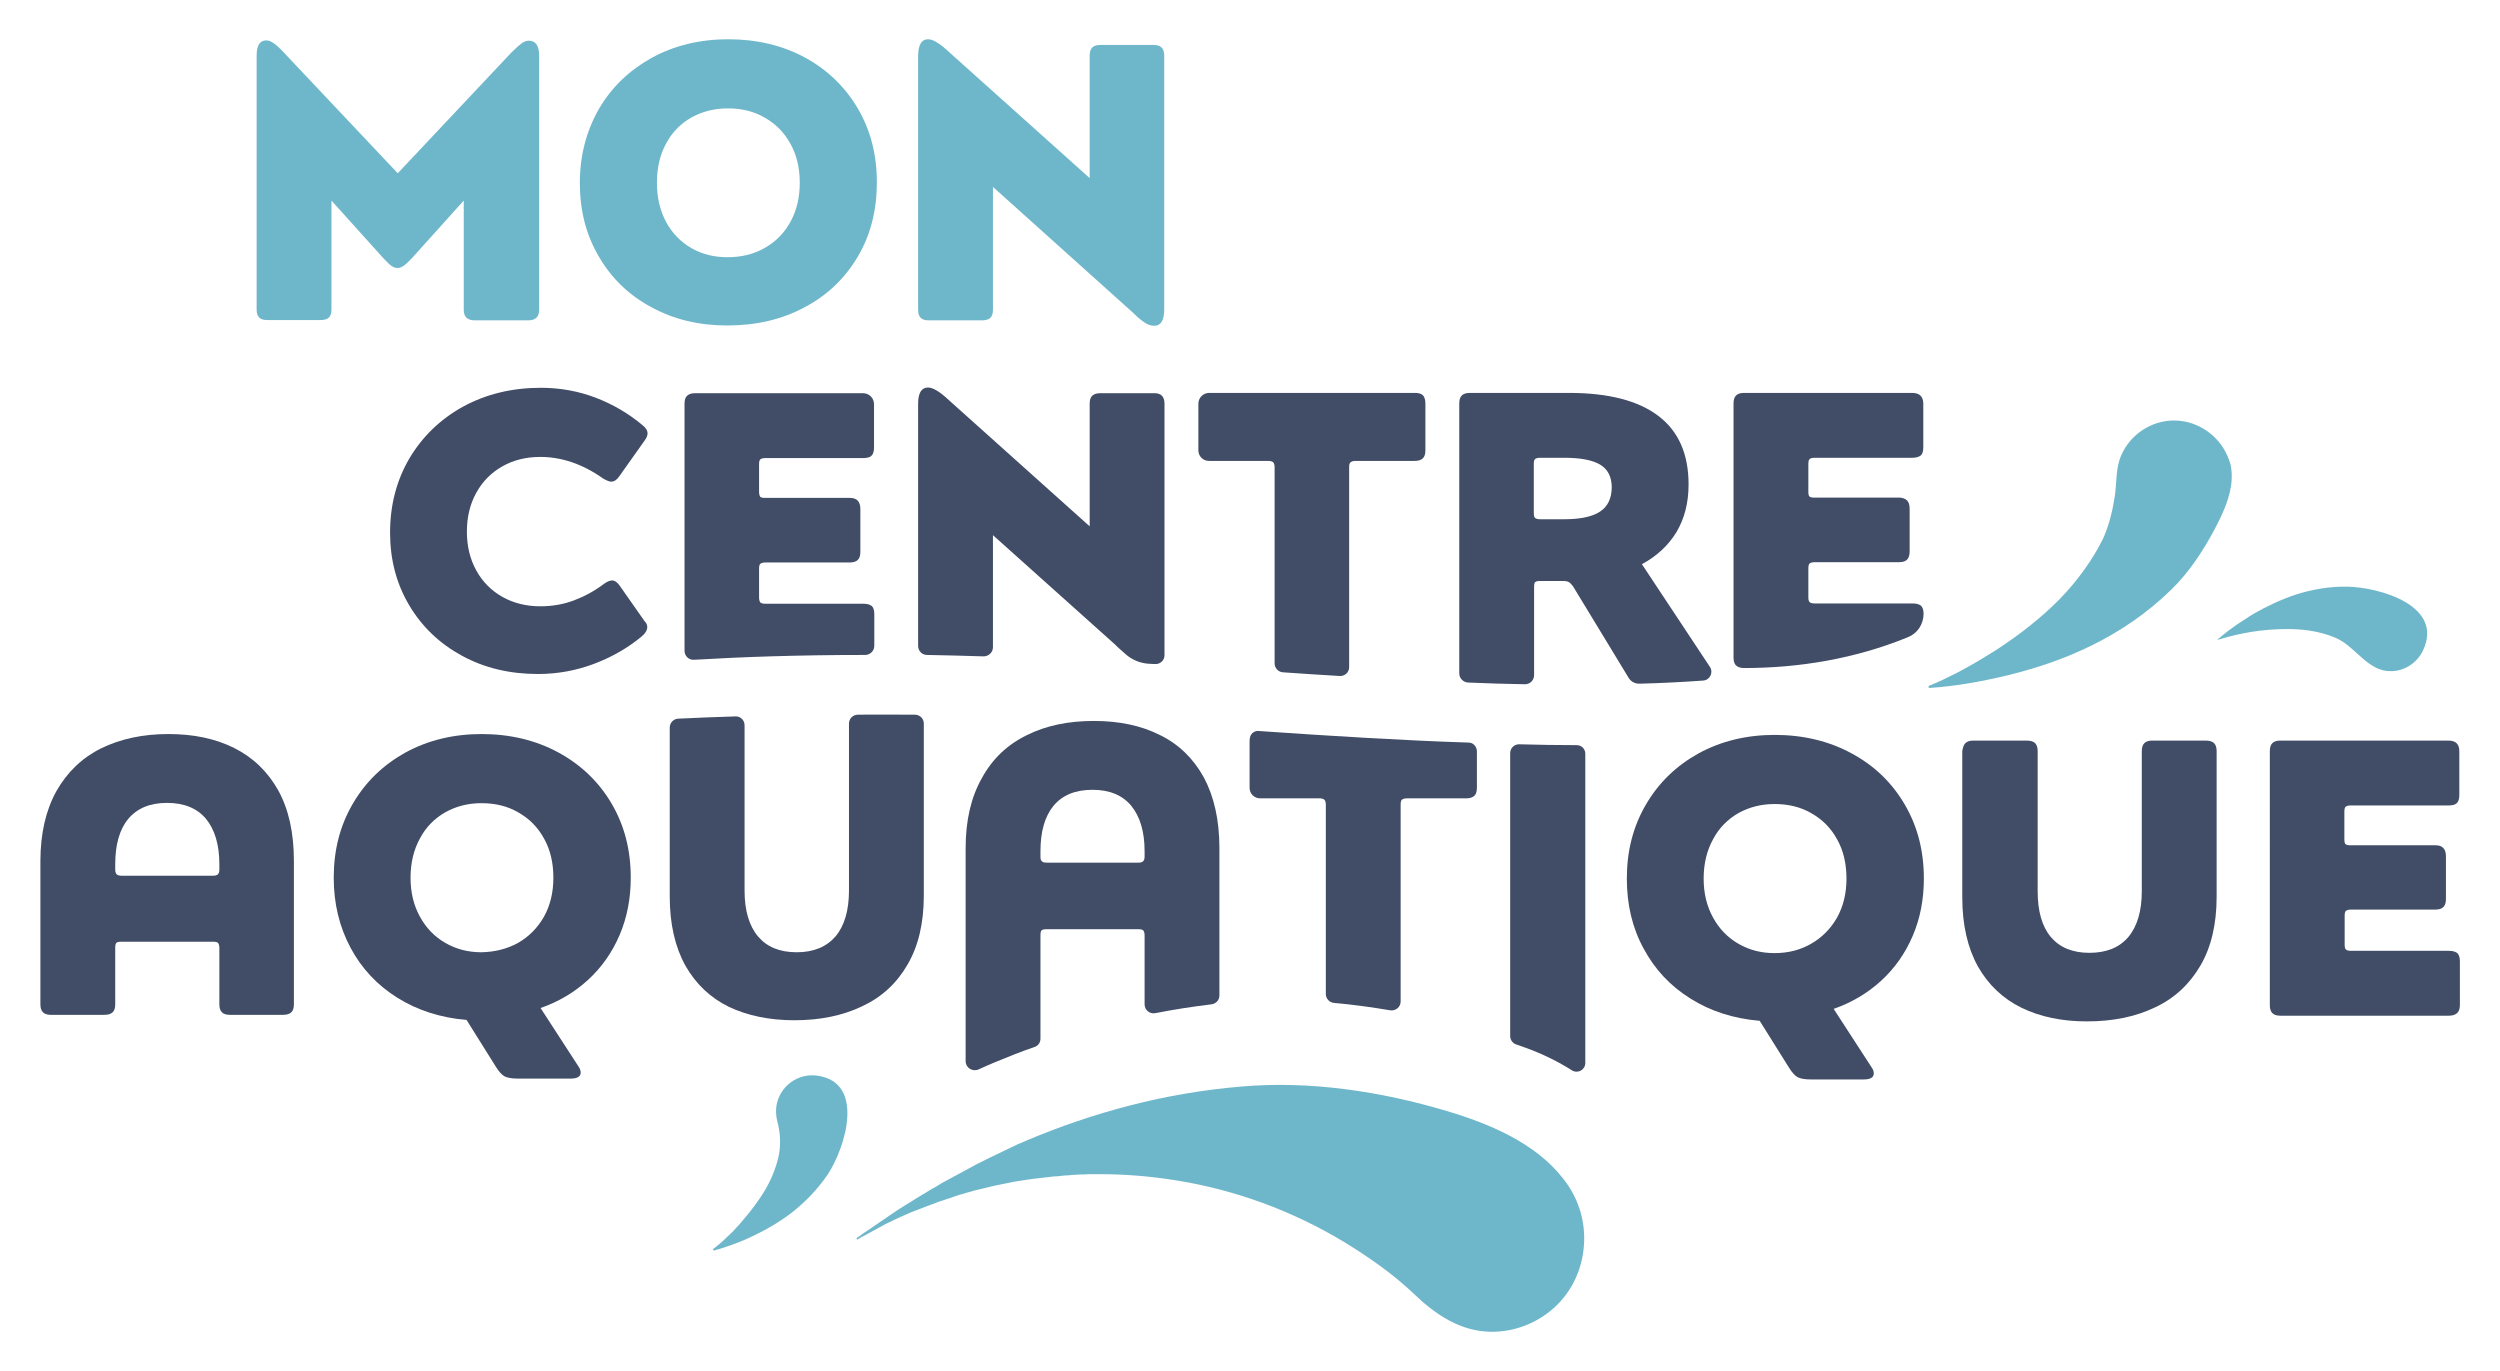 <?xml version="1.0" encoding="utf-8"?>
<!-- Generator: Adobe Illustrator 24.1.2, SVG Export Plug-In . SVG Version: 6.00 Build 0)  -->
<svg version="1.1" id="Calque_1" xmlns="http://www.w3.org/2000/svg" xmlns:xlink="http://www.w3.org/1999/xlink" x="0px" y="0px"
	 width="878.7px" height="481.9px" viewBox="0 0 878.7 481.9" enable-background="new 0 0 878.7 481.9" xml:space="preserve">
<g>
	<path fill="#414D67" d="M227.5,220.4c0,1.1-0.7,2.3-2.2,3.5c-5,4.1-10.6,7.2-16.7,9.5c-6.2,2.3-12.7,3.5-19.5,3.5
		c-9.9,0-18.8-2.1-26.7-6.4c-7.9-4.3-14.1-10.2-18.6-17.8c-4.5-7.6-6.7-16.1-6.7-25.5c0-9.7,2.3-18.4,6.8-26.1
		c4.6-7.7,10.9-13.8,18.9-18.2c8.1-4.4,17.2-6.6,27.3-6.6c6.8,0,13.3,1.2,19.3,3.5c6,2.3,11.5,5.5,16.5,9.7c1.1,0.9,1.7,1.8,1.7,2.8
		c0,0.7-0.3,1.6-1,2.5l-9,12.7c-0.8,1.2-1.8,1.8-2.8,1.8c-0.6,0-1.6-0.4-2.8-1.1c-7.2-5.1-14.6-7.6-22.1-7.6c-5,0-9.4,1.1-13.3,3.3
		c-3.9,2.2-7,5.3-9.2,9.3c-2.2,4-3.3,8.5-3.3,13.7c0,5.1,1.1,9.6,3.3,13.6c2.2,4,5.3,7.1,9.2,9.3s8.4,3.3,13.3,3.3
		c4.2,0,8.2-0.7,11.9-2.1c3.7-1.4,7.2-3.3,10.5-5.8c1.1-0.8,2.1-1.2,2.9-1.2c0.8,0,1.7,0.6,2.5,1.7l8.9,12.7
		C227.2,218.9,227.5,219.7,227.5,220.4z"/>
	<path fill="#414D67" d="M19.8,278.1c3.8-6.7,9.1-11.8,15.8-15.1c6.8-3.3,14.6-5,23.6-5c8.8,0,16.5,1.6,23.1,4.9
		c6.6,3.3,11.8,8.3,15.5,14.9c3.7,6.7,5.5,15,5.5,24.8V353c0,1.3-0.3,2.2-0.9,2.8c-0.6,0.6-1.6,0.9-3,0.9H80.8
		c-1.3,0-2.2-0.3-2.8-0.9c-0.6-0.6-0.9-1.5-0.9-2.8v-19.8c0-0.9-0.2-1.5-0.5-1.8c-0.3-0.3-0.9-0.4-1.7-0.4H42.7
		c-0.9,0-1.5,0.1-1.8,0.4c-0.3,0.3-0.4,0.9-0.4,1.8V353c0,1.3-0.3,2.2-0.9,2.8c-0.6,0.6-1.6,0.9-3,0.9H17.9c-1.3,0-2.2-0.3-2.8-0.9
		c-0.6-0.6-0.9-1.5-0.9-2.8v-50.3C14.2,293,16.1,284.8,19.8,278.1z M76.6,307.3c0.3-0.3,0.5-0.9,0.5-1.6v-1.9c0-6.9-1.6-12.2-4.7-16
		c-3.1-3.7-7.7-5.6-13.7-5.6c-6,0-10.5,1.9-13.6,5.6c-3.1,3.7-4.6,9.1-4.6,16v1.9c0,0.7,0.2,1.3,0.5,1.6c0.3,0.3,0.9,0.5,1.7,0.5
		h32.2C75.7,307.8,76.3,307.6,76.6,307.3z"/>
	<path fill="#414D67" d="M139.7,350.7c-7.1-4.4-12.6-10.3-16.5-17.6s-5.9-15.5-5.9-24.6c0-9.7,2.2-18.3,6.7-26
		c4.5-7.7,10.6-13.6,18.5-18c7.9-4.3,16.8-6.5,26.8-6.5c10,0,19.1,2.2,27,6.5s14.2,10.3,18.7,18c4.5,7.7,6.7,16.3,6.7,26
		c0,7.3-1.3,14-3.9,20.1c-2.6,6.1-6.3,11.4-11.1,15.8c-4.8,4.4-10.4,7.7-16.7,9.9l13.3,20.5c0.6,0.8,0.8,1.6,0.8,2.2
		c0,1.4-1.2,2.1-3.5,2.1h-18.8c-2,0-3.5-0.3-4.5-0.8c-1-0.6-2-1.7-3.1-3.5l-10.2-16.3C154.8,357.7,146.7,355.1,139.7,350.7z
		 M182.1,331.4c3.8-2.2,6.8-5.2,9.1-9.2c2.2-4,3.3-8.5,3.3-13.7c0-5.3-1.1-9.9-3.3-13.8c-2.2-4-5.2-7-9.1-9.2
		c-3.8-2.2-8.1-3.2-12.9-3.2c-4.7,0-8.9,1.1-12.7,3.2c-3.8,2.2-6.8,5.2-8.9,9.2c-2.2,4-3.3,8.6-3.3,13.8c0,5.2,1.1,9.7,3.3,13.7
		c2.2,4,5.1,7,8.9,9.2c3.8,2.2,8,3.3,12.7,3.3C174,334.6,178.3,333.5,182.1,331.4z"/>
	<path fill="#414D67" d="M423.1,273.2c-3.7-6.7-8.9-11.7-15.5-14.9c-6.6-3.3-14.3-4.9-23.1-4.9c-9,0-16.8,1.6-23.6,5
		c-6.8,3.3-12.1,8.3-15.8,15.1c-3.8,6.7-5.7,14.9-5.7,24.6V373c0,2.3,2.4,3.8,4.5,2.9c1.9-0.9,3.8-1.7,5.7-2.5
		c4.6-1.9,9.3-3.8,14-5.4c1.3-0.4,2.1-1.6,2.1-2.9v-36.3c0-0.9,0.1-1.5,0.4-1.8c0.3-0.3,0.9-0.4,1.8-0.4h32.2c0.8,0,1.4,0.1,1.7,0.4
		c0.3,0.3,0.5,0.9,0.5,1.8V353c0,2,1.8,3.5,3.8,3.1c6.6-1.3,13.1-2.3,19.7-3.1c1.6-0.2,2.8-1.5,2.8-3.1v-51.8
		C428.6,288.2,426.7,279.9,423.1,273.2z M402.3,301.1c0,0.8-0.2,1.3-0.5,1.6c-0.4,0.4-0.9,0.5-1.7,0.5h-32.2c-0.8,0-1.4-0.1-1.7-0.5
		c-0.4-0.3-0.5-0.8-0.5-1.6v-1.9c0-6.9,1.5-12.2,4.6-16c3.1-3.7,7.6-5.6,13.7-5.6c6,0,10.5,1.9,13.6,5.6c3.1,3.8,4.7,9.1,4.7,16
		V301.1z"/>
	<path fill="#414D67" d="M594.2,351c-7.1-4.4-12.6-10.3-16.5-17.6c-4-7.3-5.9-15.5-5.9-24.6c0-9.7,2.2-18.3,6.7-26
		c4.5-7.7,10.6-13.6,18.5-18c7.9-4.3,16.8-6.5,26.8-6.5c10,0,19.1,2.2,27,6.5c8,4.3,14.2,10.3,18.7,18c4.5,7.7,6.7,16.3,6.7,26
		c0,7.3-1.3,14-3.9,20.1c-2.6,6.1-6.3,11.4-11.1,15.8c-4.8,4.4-10.4,7.7-16.7,9.9l13.3,20.5c0.6,0.8,0.8,1.6,0.8,2.2
		c0,1.4-1.2,2.1-3.5,2.1h-18.8c-2,0-3.5-0.3-4.5-0.8c-1-0.6-2-1.7-3.1-3.5l-10.2-16.3C609.2,358,601.2,355.4,594.2,351z
		 M636.6,331.7c3.8-2.2,6.8-5.2,9.1-9.2c2.2-4,3.3-8.5,3.3-13.7c0-5.3-1.1-9.9-3.3-13.8c-2.2-4-5.2-7-9.1-9.2
		c-3.8-2.2-8.1-3.2-12.9-3.2c-4.7,0-8.9,1.1-12.7,3.2c-3.8,2.2-6.8,5.2-8.9,9.2c-2.2,4-3.3,8.6-3.3,13.8c0,5.2,1.1,9.7,3.3,13.7
		c2.2,4,5.1,7,8.9,9.2c3.8,2.2,8,3.3,12.7,3.3C628.5,335,632.8,333.9,636.6,331.7z"/>
	<path fill="#414D67" d="M690.8,261.2c0.6-0.6,1.5-0.9,2.8-0.9h18.7c1.4,0,2.4,0.3,3,0.9c0.6,0.6,0.9,1.5,0.9,2.8v49.2
		c0,7,1.5,12.4,4.6,16.1c3.1,3.7,7.6,5.6,13.6,5.6c6,0,10.6-1.9,13.7-5.6c3.1-3.7,4.7-9.1,4.7-16.1V264c0-1.3,0.3-2.2,0.9-2.8
		c0.6-0.6,1.5-0.9,2.8-0.9h18.7c1.4,0,2.4,0.3,3,0.9c0.6,0.6,0.9,1.5,0.9,2.8v51.2c0,9.6-1.9,17.7-5.7,24.2
		c-3.8,6.5-9.1,11.5-16,14.7c-6.9,3.3-14.8,4.9-23.9,4.9c-8.8,0-16.4-1.6-23-4.8c-6.5-3.2-11.6-8-15.3-14.5
		c-3.6-6.5-5.5-14.6-5.5-24.3V264C689.9,262.7,690.2,261.8,690.8,261.2z"/>
	<path fill="#414D67" d="M798.7,261.2c0.6-0.6,1.5-0.9,2.8-0.9h59c2.6,0,3.9,1.2,3.9,3.7v15.4c0,1.4-0.3,2.4-0.9,2.9
		c-0.6,0.6-1.6,0.8-3,0.8h-34.3c-0.9,0-1.5,0.2-1.8,0.5c-0.3,0.3-0.4,0.9-0.4,1.7v9.7c0,0.8,0.1,1.4,0.4,1.7
		c0.3,0.3,0.9,0.4,1.8,0.4H856c1.3,0,2.2,0.3,2.8,1c0.6,0.6,0.9,1.6,0.9,2.9V316c0,1.3-0.3,2.2-0.9,2.8c-0.6,0.6-1.5,0.9-2.8,0.9
		h-29.7c-0.9,0-1.5,0.2-1.8,0.5c-0.3,0.3-0.4,0.9-0.4,1.7v10.1c0,0.8,0.1,1.4,0.4,1.7c0.3,0.3,0.9,0.5,1.8,0.5h34.4
		c1.4,0,2.4,0.3,3,0.8c0.6,0.6,0.9,1.5,0.9,2.9v15.4c0,2.5-1.3,3.7-3.9,3.7h-59.2c-1.3,0-2.2-0.3-2.8-0.9c-0.6-0.6-0.9-1.5-0.9-2.8
		V264C797.8,262.7,798.1,261.8,798.7,261.2z"/>
	<path fill="#414D67" d="M307.3,215.9v11.1c0,1.8-1.5,3.2-3.2,3.2c-23.4,0-43.4,0.7-60.2,1.7c-1.8,0.1-3.3-1.3-3.3-3.2v-86.8
		c0-1.3,0.3-2.3,0.9-2.8c0.6-0.6,1.6-0.9,2.8-0.9h59c2.2,0,3.9,1.7,3.9,3.9v15.2c0,1.4-0.3,2.3-0.9,2.9c-0.6,0.6-1.6,0.8-3,0.8H269
		c-0.9,0-1.5,0.2-1.8,0.5c-0.3,0.3-0.4,0.9-0.4,1.7v9.7c0,0.8,0.2,1.4,0.4,1.7c0.3,0.3,0.8,0.4,1.8,0.4h29.7c1.3,0,2.3,0.4,2.8,1
		c0.6,0.7,0.9,1.6,0.9,2.9v15.1c0,1.3-0.3,2.2-0.9,2.8c-0.6,0.6-1.6,0.9-2.8,0.9H269c-0.9,0-1.5,0.2-1.8,0.5
		c-0.3,0.3-0.4,0.9-0.4,1.7v10.1c0,0.8,0.2,1.4,0.4,1.7c0.3,0.3,0.8,0.5,1.8,0.5h34.4c1.4,0,2.4,0.3,3,0.8
		C307,213.5,307.3,214.5,307.3,215.9z"/>
	<path fill="#414D67" d="M409.3,141.9l0,88.4c0,1.8-1.5,3.2-3.3,3.1c-0.7,0-1.5-0.1-2.2-0.1c-3.1-0.2-6-1.4-8.2-3.4
		c-1.7-1.5-3.4-3-3.5-3.2L349,188.1l0,39.4c0,1.8-1.5,3.2-3.3,3.2c-6.9-0.2-13.5-0.4-19.9-0.5c-1.7,0-3.1-1.4-3.1-3.2l0-85.1
		c0-3.8,1.2-5.7,3.5-5.7c0.9,0,1.9,0.4,3.1,1.1c1.2,0.7,2.7,1.9,4.5,3.6l49.2,44.1v-43.1c0-1.3,0.3-2.3,0.9-2.8
		c0.6-0.6,1.6-0.9,2.8-0.9h18.8C408.1,138.1,409.3,139.4,409.3,141.9z"/>
	<path fill="#414D67" d="M501,141.9v16.4c0,1.3-0.3,2.2-0.9,2.8c-0.6,0.6-1.6,0.9-2.8,0.9h-20.9c-0.8,0-1.4,0.2-1.7,0.5
		c-0.4,0.3-0.5,0.9-0.5,1.7v70.3c0,1.8-1.5,3.2-3.3,3.1c-6.5-0.4-13.2-0.8-20-1.3c-1.6-0.1-2.9-1.5-2.9-3.1v-69
		c0-0.8-0.2-1.4-0.5-1.7c-0.3-0.3-0.9-0.5-1.7-0.5h-20.9c-2.1,0-3.7-1.7-3.7-3.7v-16.4c0-2.1,1.7-3.8,3.8-3.8h72.4
		c1.3,0,2.2,0.3,2.8,0.9C500.7,139.6,501,140.6,501,141.9z"/>
	<path fill="#414D67" d="M577.1,198.3c5.2-2.8,9.2-6.5,12.1-11.2c2.8-4.7,4.3-10.2,4.3-16.8c0-10.7-3.5-18.7-10.6-24.1
		c-7.1-5.4-17.6-8.1-31.4-8.1h-34.9c-1.3,0-2.2,0.3-2.8,0.9c-0.6,0.6-0.9,1.5-0.9,2.8l0,94.9c0,1.7,1.4,3.1,3.1,3.2
		c6.9,0.3,13.6,0.5,20,0.6c1.8,0,3.2-1.4,3.2-3.2v-30.9c0-0.9,0.1-1.6,0.4-1.8c0.3-0.3,0.9-0.4,1.8-0.4h7.9c0.9,0,1.6,0.1,2.1,0.4
		c0.5,0.3,1,0.8,1.5,1.5l19.5,32.1c0.8,1.4,2.4,2.2,4,2.1c7.8-0.2,15.3-0.6,22.3-1.1c2.3-0.2,3.6-2.8,2.3-4.8L577.1,198.3z
		 M562.4,179.8c-2.7,1.8-6.9,2.7-12.5,2.7h-8.6c-0.9,0-1.5-0.2-1.8-0.5c-0.3-0.3-0.4-0.9-0.4-1.7v-17.2c0-0.8,0.1-1.4,0.4-1.7
		c0.3-0.3,0.9-0.5,1.8-0.5h8.6c5.6,0,9.8,0.8,12.5,2.4c2.7,1.6,4.1,4.3,4.1,8.1C566.4,175.3,565.1,178,562.4,179.8z"/>
	<path fill="#414D67" d="M675.2,212.9c-0.6-0.5-1.6-0.8-3-0.8h-34.4c-0.9,0-1.5-0.2-1.8-0.5c-0.3-0.4-0.4-0.9-0.4-1.7v-10.1
		c0-0.8,0.1-1.4,0.4-1.7c0.3-0.3,0.9-0.5,1.8-0.5h29.7c1.3,0,2.2-0.3,2.8-0.9c0.6-0.6,0.9-1.6,0.9-2.8v-15.1c0-1.3-0.3-2.3-0.9-2.9
		c-0.6-0.6-1.6-1-2.8-1h-29.7c-0.9,0-1.5-0.1-1.8-0.4c-0.3-0.3-0.4-0.8-0.4-1.7v-9.7c0-0.8,0.1-1.4,0.4-1.7c0.3-0.3,0.9-0.5,1.8-0.5
		h34.3c1.4,0,2.3-0.3,3-0.8c0.6-0.5,0.9-1.5,0.9-2.9v-15.3c0-2.5-1.3-3.8-3.9-3.8H613c-1.3,0-2.2,0.3-2.8,0.9
		c-0.6,0.6-0.9,1.5-0.9,2.8v89.3c0,1.3,0.3,2.3,0.9,2.8c0.6,0.6,1.6,0.9,2.8,0.9l0,0c19.5,0,38.9-3.3,57-10.6
		c0.2-0.1,0.5-0.2,0.7-0.3c3.3-1.3,5.4-4.6,5.4-8.2l0,0C676.1,214.5,675.8,213.5,675.2,212.9z"/>
	<g>
		<path fill="#6EB7CA" d="M93.6,14.2c0.8,0,1.7,0.3,2.6,1c0.9,0.6,2.1,1.7,3.5,3.2l40.1,42.5l40-42.5c1.6-1.6,2.8-2.6,3.6-3.2
			c0.8-0.6,1.7-0.9,2.5-0.9c2.4,0,3.6,1.8,3.6,5.4v89.2c0,2.5-1.3,3.7-3.9,3.7h-18.7c-2.6,0-3.9-1.2-3.9-3.7V70.5l-18.1,20.1
			c-1.3,1.4-2.3,2.3-3,2.8s-1.5,0.8-2.2,0.8c-0.7,0-1.5-0.3-2.2-0.8s-1.7-1.5-2.9-2.8l-18.1-20.1v38.3c0,1.3-0.3,2.2-0.9,2.8
			c-0.6,0.6-1.6,0.9-3,0.9H93.9c-1.3,0-2.2-0.3-2.8-0.9c-0.6-0.6-0.9-1.5-0.9-2.8V19.6C90.2,16,91.3,14.2,93.6,14.2z"/>
		<path fill="#6EB7CA" d="M210.5,38.3c4.5-7.7,10.7-13.6,18.6-18c7.9-4.3,16.9-6.5,26.8-6.5c10,0,19,2.1,27,6.4
			c7.9,4.3,14.1,10.3,18.6,17.9c4.5,7.7,6.7,16.3,6.7,26c0,9.8-2.2,18.5-6.7,26.1c-4.5,7.6-10.7,13.6-18.7,17.8
			c-8,4.3-17,6.4-27.2,6.4c-9.9,0-18.7-2.1-26.6-6.4c-7.9-4.2-14.1-10.2-18.5-17.8c-4.5-7.6-6.7-16.2-6.7-25.9
			C203.8,54.7,206.1,46,210.5,38.3z M268.7,87.2c3.9-2.2,6.9-5.2,9.1-9.2c2.2-4,3.3-8.5,3.3-13.7c0-5.3-1.1-9.9-3.3-13.8
			c-2.2-4-5.2-7-9.1-9.2c-3.8-2.2-8.1-3.2-12.8-3.2c-4.8,0-9.1,1.1-12.9,3.2c-3.8,2.2-6.8,5.2-8.9,9.2c-2.2,4-3.2,8.6-3.2,13.8
			c0,5.2,1.1,9.7,3.2,13.7c2.2,4,5.1,7,8.9,9.2c3.8,2.2,8,3.2,12.7,3.2C260.5,90.4,264.8,89.4,268.7,87.2z"/>
		<path fill="#6EB7CA" d="M326.2,13.8c0.9,0,2,0.4,3.1,1.1c1.2,0.7,2.7,1.9,4.5,3.6l49.2,44.1V19.5c0-1.3,0.3-2.2,0.9-2.8
			c0.6-0.6,1.5-0.9,2.8-0.9h18.8c2.5,0,3.7,1.2,3.7,3.7v89.3c0,3.8-1.2,5.7-3.5,5.7c-1,0-2.1-0.3-3.2-1c-1.1-0.7-2.6-1.9-4.4-3.7
			L349,65.7v43.2c0,1.3-0.3,2.2-0.9,2.8c-0.6,0.6-1.6,0.9-3,0.9h-18.7c-1.3,0-2.2-0.3-2.8-0.9c-0.6-0.6-0.9-1.5-0.9-2.8V19.5
			C322.8,15.7,323.9,13.8,326.2,13.8z"/>
	</g>
	<path fill="#6EB7CA" d="M784.4,168.4c-0.3,6.3-3.3,12.5-6.2,18c-4.1,7.6-8.9,14.9-15.1,20.9c-8.5,8.3-17.9,14.6-27.6,19.4
		c-9.6,4.8-19.6,8.1-29.6,10.6c-9.2,2.2-18.4,3.9-27.7,4.5c-0.2,0-0.4-0.2-0.4-0.4c0-0.2,0.2-0.3,0.3-0.4c0.3-0.1,0.7-0.3,1-0.4
		c0.4-0.2,0.8-0.4,1.2-0.5c0.8-0.4,1.6-0.7,2.4-1.1c1.6-0.8,3.1-1.5,4.7-2.3c1.5-0.8,3.1-1.6,4.6-2.5c1.5-0.8,3-1.7,4.5-2.6
		c1.5-0.9,2.9-1.8,4.4-2.7c0.4-0.2,0.7-0.5,1.1-0.7c8.1-5.3,15.6-11.2,22-17.7c6.4-6.6,11.5-13.8,15.1-21c2.2-4.8,3.4-9.9,4.2-15
		c0.7-4.7,0.3-9.9,2.2-14.3c3.2-7.6,10.9-12.6,19.1-12.4c8.4,0.2,16,5.8,18.8,13.7C784.3,163.7,784.5,166.1,784.4,168.4z"/>
	<path fill="#6EB7CA" d="M851.6,228.7c-2,4.2-6.3,7.1-11,7.2c-8.1,0.3-12.3-8.1-19-11.4c-3.7-1.7-8.1-2.8-12.8-3.2
		c-4.7-0.4-9.7-0.2-14.7,0.4c-0.9,0.1-1.9,0.3-2.8,0.4c-0.9,0.2-1.9,0.3-2.8,0.5c-0.9,0.2-1.9,0.4-2.8,0.6c-0.9,0.2-1.9,0.5-2.8,0.7
		c-0.9,0.3-1.9,0.5-2.8,0.8c-0.1,0-0.2,0-0.3,0.1c-0.1,0-0.2,0.1-0.3,0c-0.1-0.1,0.1-0.2,0.2-0.3c0.1-0.1,0.2-0.2,0.3-0.2
		c0.2-0.2,0.4-0.3,0.6-0.5c0.4-0.3,0.7-0.6,1.1-0.9c0.7-0.6,1.4-1.1,2.2-1.7c0.7-0.5,1.5-1.1,2.2-1.6c0.8-0.5,1.5-1,2.3-1.5
		c0.8-0.5,1.6-1,2.3-1.5c0.4-0.3,0.9-0.5,1.3-0.8c4.7-2.7,9.7-5.1,15.2-6.9c5.5-1.7,11.4-2.8,17.8-2.7
		C836.2,206.4,859.2,212.8,851.6,228.7z"/>
	<path fill="#6EB7CA" d="M297.8,392.7c-0.4,7.3-3.8,15.4-6.8,20c-3.6,5.3-7.8,9.6-12.3,13.2c-4.5,3.5-9.3,6.3-14.2,8.6
		c-0.9,0.4-1.8,0.8-2.6,1.2c-0.9,0.4-1.8,0.7-2.7,1.1c-0.9,0.3-1.8,0.7-2.7,1c-0.9,0.3-1.8,0.6-2.7,0.9c-0.9,0.3-1.8,0.5-2.7,0.8
		c-0.2,0.1-0.5-0.1-0.5-0.3c0-0.1,0-0.2,0.1-0.2c0.2-0.2,0.3-0.3,0.5-0.4c0.2-0.1,0.4-0.3,0.5-0.4c0.4-0.3,0.7-0.6,1.1-0.9
		c0.7-0.6,1.4-1.2,2.1-1.9c0.7-0.6,1.3-1.3,2-1.9c0.7-0.6,1.3-1.3,1.9-2c0.6-0.6,1.3-1.3,1.8-2c3.3-3.8,6.3-7.7,8.7-11.9
		c2.3-4.1,3.9-8.4,4.6-12.4c0.6-4.1,0.2-7.8-0.7-11.1c-0.4-1.7-0.6-3.5-0.3-5.4c1.1-6.9,7.6-11.7,14.6-10.6
		C295.8,379.4,298.2,385.6,297.8,392.7z"/>
	<path fill="#414D67" d="M519.1,264.1v12.8c0,1.3-0.3,2.3-0.9,2.8c-0.6,0.6-1.6,0.9-2.8,0.9h-20.9c-0.8,0-1.4,0.2-1.8,0.5
		c-0.3,0.4-0.4,0.9-0.4,1.7V352c0,2-1.8,3.4-3.7,3.1c-6.5-1.1-13.1-2-19.7-2.6c-1.6-0.1-2.9-1.5-2.9-3.1v-66.6
		c0-0.8-0.2-1.4-0.5-1.7c-0.3-0.3-0.9-0.5-1.7-0.5h-20.9c-2,0-3.7-1.6-3.7-3.7v-16.4c0-2.1,0.9-3.3,2.7-3.6
		c27.6,1.9,52.2,3.4,74.3,4.1C517.8,261,519.1,262.4,519.1,264.1z"/>
	<path fill="#414D67" d="M321.6,251.2c1.7,0,3.1,1.4,3.1,3.1v60.5c0,9.6-1.9,17.7-5.7,24.2c-3.8,6.6-9.1,11.5-16,14.7
		c-6.9,3.3-14.8,4.9-23.8,4.9c-8.7,0-16.4-1.6-23-4.7c-6.5-3.2-11.6-8-15.3-14.5c-3.6-6.5-5.5-14.6-5.5-24.3v-59.4
		c0-1.6,1.3-3,2.9-3.1c6.4-0.3,13.1-0.6,20.2-0.8c1.7-0.1,3.2,1.3,3.2,3.1v58.1c0,7,1.6,12.4,4.7,16.1c3.1,3.7,7.6,5.6,13.6,5.6
		c6,0,10.5-1.9,13.7-5.6c3.1-3.7,4.7-9.1,4.7-16.1v-58.7c0-1.7,1.4-3.1,3.1-3.1C307.9,251.1,314.6,251.2,321.6,251.2z"/>
	<path fill="#414D67" d="M557.2,264.9l0,108.7c0,2.4-2.6,3.9-4.7,2.6c-4.9-3.1-10.2-5.7-15.9-7.8l-3.7-1.3c-1.2-0.4-2.1-1.6-2.1-2.9
		l0-99.5c0-1.8,1.5-3.2,3.3-3.1c6.9,0.2,13.5,0.3,19.9,0.3C555.8,261.8,557.2,263.2,557.2,264.9z"/>
	<path fill="#6EB7CA" d="M556.8,436.1c-0.2,8.7-3.7,17.3-10.5,23.5c-6,5.4-13.8,8.5-21.9,8.5c-10.9,0-19.8-6-27.3-13.2
		c-7.3-7-15.8-12.9-24.4-18.2c-18.3-11.1-38.7-18.6-59.8-21.9c-8.7-1.4-17.6-2.1-26.5-2.1h-2.7c-0.9,0-1.8,0-2.7,0.1
		c-0.9,0-1.8,0-2.7,0.1c-0.9,0-1.8,0.1-2.7,0.2c-0.9,0-1.8,0.1-2.6,0.2c-0.9,0.1-1.8,0.2-2.6,0.2c-0.9,0.1-1.8,0.2-2.6,0.3
		c-0.9,0.1-1.8,0.2-2.6,0.3c-0.9,0.1-1.7,0.2-2.6,0.3c-0.9,0.1-1.7,0.3-2.6,0.4c-0.9,0.1-1.7,0.3-2.6,0.4c-0.9,0.1-1.7,0.3-2.6,0.5
		c-0.9,0.2-1.7,0.3-2.5,0.5c-0.9,0.2-1.7,0.3-2.5,0.5c-0.8,0.2-1.7,0.4-2.5,0.6c-0.9,0.2-1.7,0.4-2.5,0.6c-0.9,0.2-1.7,0.4-2.5,0.6
		c-0.8,0.3-1.7,0.5-2.5,0.7c-0.8,0.3-1.6,0.5-2.4,0.7l-2.4,0.8c-0.8,0.3-1.6,0.6-2.4,0.8c-0.8,0.3-1.6,0.6-2.4,0.8
		c-0.8,0.3-1.6,0.6-2.4,0.9c-0.8,0.3-1.6,0.6-2.4,0.9c-0.8,0.3-1.5,0.6-2.3,0.9c-0.8,0.3-1.6,0.6-2.4,0.9c-0.8,0.3-1.5,0.7-2.3,1
		c-0.7,0.3-1.5,0.7-2.3,1c-0.8,0.4-1.5,0.7-2.3,1.1c-0.8,0.4-1.5,0.8-2.3,1.1c-0.7,0.4-1.5,0.8-2.2,1.2c-0.7,0.4-1.5,0.8-2.2,1.2
		c-0.8,0.4-1.5,0.8-2.2,1.2c-0.4,0.2-0.8,0.5-1.3,0.7c-0.6,0.3-1.2,0.6-1.8,1c-0.2,0.1-0.4,0.4-0.6,0.2c-0.1-0.1-0.2-0.3-0.1-0.4
		c0-0.1,0.1-0.2,0.2-0.2c0.8-0.5,1.6-1.1,2.4-1.7c0.2-0.1,0.3-0.2,0.5-0.3c0.7-0.5,1.5-1,2.2-1.5c0.7-0.5,1.5-1,2.2-1.5
		c0.7-0.5,1.5-1,2.2-1.5c0.7-0.5,1.5-1,2.2-1.5c0.7-0.5,1.5-1,2.2-1.5c0.7-0.5,1.5-0.9,2.2-1.4c0.7-0.5,1.5-0.9,2.3-1.4
		c0.7-0.5,1.5-0.9,2.2-1.4c0.8-0.5,1.5-0.9,2.3-1.4c0.8-0.4,1.5-0.9,2.3-1.4c0.7-0.4,1.5-0.9,2.3-1.3c0.8-0.5,1.5-0.9,2.3-1.4
		c0.8-0.4,1.6-0.9,2.4-1.3c0.8-0.4,1.6-0.9,2.4-1.3c0.8-0.4,1.6-0.9,2.4-1.3c0.8-0.4,1.6-0.9,2.4-1.3c0.8-0.4,1.6-0.9,2.4-1.3
		c0.8-0.4,1.6-0.8,2.4-1.2c0.8-0.4,1.6-0.8,2.4-1.2c0.8-0.4,1.6-0.8,2.5-1.2c0.8-0.4,1.6-0.8,2.5-1.2c0.8-0.4,1.7-0.8,2.5-1.2
		c0.9-0.4,1.7-0.8,2.5-1.2c0.9-0.3,1.7-0.7,2.6-1.1c0.2-0.1,0.5-0.2,0.7-0.3c22.7-9.5,47.7-16.5,75.1-18.8
		c24.1-2.1,49.1,1.7,72.2,8.6c14.8,4.4,31,11.1,40.8,23.6C554.6,420.7,557,428.4,556.8,436.1z"/>
</g>
</svg>
